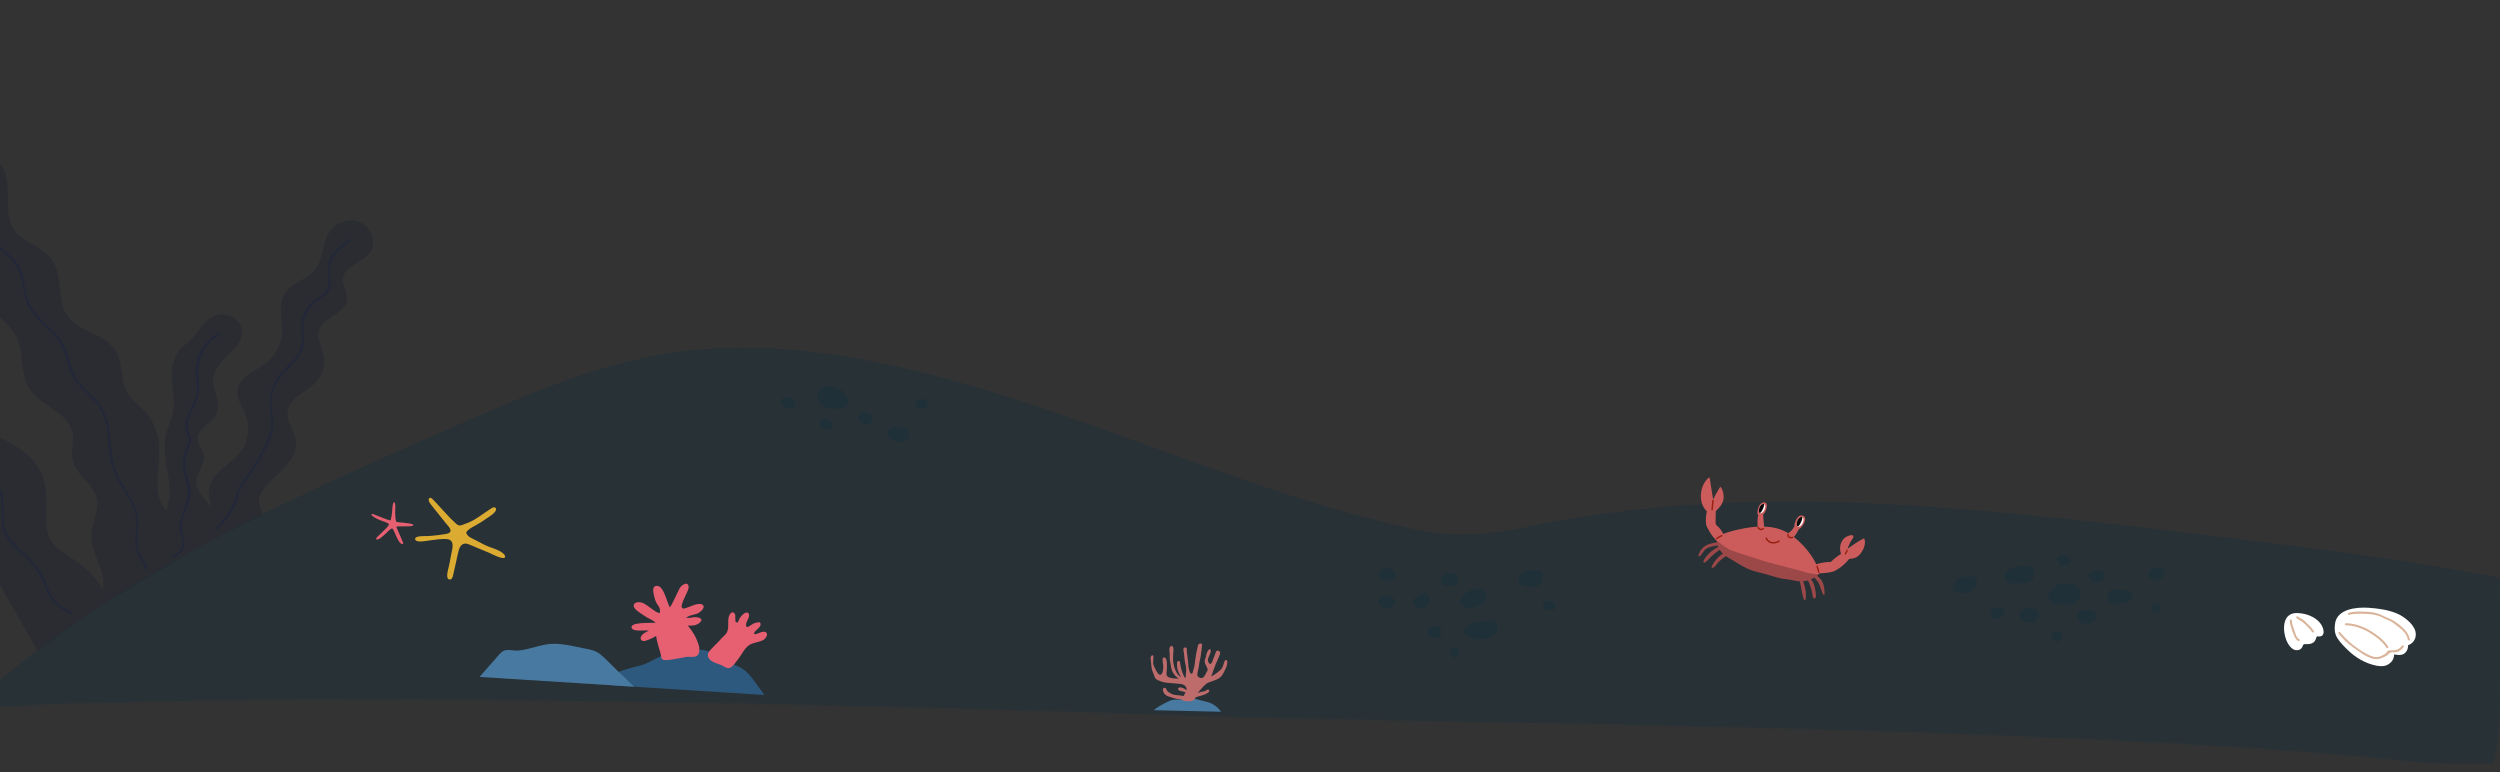<svg width="1366" height="422" viewBox="0 0 1366 422" fill="none" xmlns="http://www.w3.org/2000/svg">
<rect x="0" y="0" width="1366" height="422" fill="#333333" stroke="none"/>
<mask id="mask0_3039_401" style="mask-type:alpha" maskUnits="userSpaceOnUse" x="-7" y="144" width="1374" height="278">
<path d="M650.5 391C564 388 180.5 375.82 -7 386.5V144H1359C1359 144 1376.5 423.444 1359 421C1180 396 792 395.908 650.5 391Z" fill="#D9D9D9"/>
</mask>
<g mask="url(#mask0_3039_401)">
<path opacity="0.42" d="M1637.56 417.128H-34.6C-34.72 416.528 -34.82 415.928 -34.89 415.308C-36.06 404.508 -27.69 396.588 -20.53 389.838C-10.21 380.118 0.57 370.898 11.69 362.098C54.83 327.968 102.9 300.708 152.23 276.628C177.5 264.298 203.15 252.768 228.91 241.498C255.75 229.738 282.53 217.488 310.11 207.548C314.37 206.008 318.65 204.558 322.95 203.208C347.07 195.588 371.8 190.848 397.26 190.118C427.07 189.268 456.88 193.098 485.99 199.358C545.8 212.208 602.85 234.898 660.31 255.378C689.04 265.618 717.99 275.368 747.5 283.128C763.55 287.348 779.97 291.588 796.65 292.058C812.39 292.498 827.81 289.148 843.18 286.158C904.85 274.168 967.85 272.318 1030.46 275.478C1092.5 278.608 1154.25 286.228 1215.89 293.648C1241.71 296.768 1267.52 300.028 1293.27 303.738C1320.39 307.638 1347.43 312.048 1374.32 317.288C1438.18 329.748 1501.68 347.348 1560.72 374.378C1587.36 386.578 1613.1 400.698 1637.56 417.128Z" fill="#022C43" fill-opacity="0.55"/>
<path opacity="0.42" d="M461.44 215.427C461.35 214.797 461.02 214.177 460.38 213.717C458.07 212.057 453.95 211.217 451.13 211.327C447.6 211.457 446.08 214.437 446.73 217.707C447.36 220.897 450.49 222.427 453.43 222.927C455.87 223.337 460.18 223.867 462.23 222.077C464.25 220.307 463.34 216.947 461.44 215.427Z" fill="#022C43" fill-opacity="0.53"/>
<path opacity="0.42" d="M474.12 225.717C473.09 225.477 471.76 225.427 470.75 225.757C469.95 226.017 469.18 226.637 469 227.507C468.99 227.577 468.97 227.647 468.96 227.717C468.7 228.997 469.33 230.477 470.71 230.797C471.36 231.337 472.22 231.637 473.12 231.687C474.57 231.767 476.11 230.997 476.53 229.527C477.03 227.797 475.79 226.127 474.12 225.727V225.717Z" fill="#022C43" fill-opacity="0.53"/>
<path opacity="0.42" d="M496.52 236.878C496.59 235.588 495.79 234.198 494.12 234.128C493.74 234.108 493.07 233.798 492.66 233.698C491.9 233.498 491.19 233.257 490.41 233.167C489.21 233.037 487.85 232.858 486.75 233.478C483.92 235.068 484.95 238.968 487.35 240.398C489.51 241.698 494.06 242.118 495.94 240.158C496.85 239.208 496.97 237.958 496.52 236.878Z" fill="#022C43" fill-opacity="0.53"/>
<path opacity="0.42" d="M504.97 218.227C504.22 217.977 503.41 217.867 502.62 217.877C501.31 217.877 500.06 219.017 500.12 220.377C500.15 221.127 500.49 221.807 501.02 222.267C501.47 222.787 502.11 223.127 502.87 223.127C503.35 223.127 503.83 223.117 504.31 223.137C505.55 223.197 506.61 222.137 506.77 220.967C506.94 219.707 506.18 218.617 504.98 218.227H504.97Z" fill="#022C43" fill-opacity="0.53"/>
<path opacity="0.42" d="M454.05 229.987C452.95 228.887 451.2 228.487 449.71 228.717C449.13 228.807 448.5 229.387 448.22 229.867C447.91 230.407 447.77 231.197 447.97 231.797C448.03 231.977 448.11 232.157 448.2 232.327C448.3 233.047 448.67 233.727 449.37 234.037C450.55 234.567 451.74 234.877 453.03 234.497C455.01 233.907 455.46 231.377 454.06 229.987H454.05Z" fill="#022C43" fill-opacity="0.53"/>
<path opacity="0.42" d="M431.9 217.397C431.3 217.277 430.67 217.207 430.05 217.167C429.91 217.147 429.77 217.127 429.62 217.127H429.2C427.89 217.127 426.64 218.277 426.7 219.627C426.73 220.327 427.02 220.957 427.49 221.417C428.16 222.617 429.49 223.177 430.89 223.207C432.39 223.237 434.1 222.587 434.52 220.997C435 219.187 433.57 217.747 431.91 217.397H431.9Z" fill="#022C43" fill-opacity="0.53"/>
<path opacity="0.42" d="M808.82 322.148C807.26 321.458 805.49 321.578 803.79 322.358C801.98 323.178 799.8 324.708 798.83 326.488C798.83 326.498 798.83 326.508 798.82 326.528C798.37 327.218 798.05 327.968 797.96 328.808C797.81 330.198 798.68 330.978 799.73 331.158C800.12 331.448 800.56 331.688 801.09 331.828C803.61 332.508 806.1 331.807 808.35 330.757C810.24 329.867 812.18 328.908 812.34 326.528C812.48 324.308 810.86 322.688 808.84 322.158L808.82 322.148Z" fill="#022C43" fill-opacity="0.53"/>
<path opacity="0.42" d="M795.92 314.417C795.08 313.617 793.98 313.317 792.84 313.257C791.16 313.157 789.64 313.777 788.38 314.837C787.69 315.417 787.19 316.267 787.19 317.187C787.19 318.477 788.18 319.627 789.45 319.867C789.68 319.907 789.92 319.917 790.16 319.907C790.53 320.137 790.97 320.287 791.45 320.287C793.38 320.327 795.44 320.157 796.43 318.177C797.04 316.947 796.96 315.407 795.92 314.417Z" fill="#022C43" fill-opacity="0.53"/>
<path opacity="0.42" d="M780.86 325.487C779.99 324.107 778.27 323.547 776.8 324.327C776.16 324.667 775.51 325.077 774.97 325.567C774.74 325.777 774.54 326.017 774.33 326.247C774.24 326.347 774.14 326.437 774.04 326.537C773.28 326.807 772.65 327.357 772.44 328.197C772.42 328.287 772.4 328.377 772.38 328.467C772.08 329.737 772.78 331.237 774.13 331.547C774.33 331.587 774.53 331.607 774.73 331.607C775.55 332.187 776.63 332.417 777.75 332.217C779.56 331.887 780.69 330.307 781.17 328.627C781.46 327.607 781.46 326.417 780.87 325.497L780.86 325.487Z" fill="#022C43" fill-opacity="0.53"/>
<path opacity="0.42" d="M759.14 310.767C758.2 310.577 757.2 310.507 756.25 310.737C755.16 311.007 754.6 311.657 753.96 312.527C753.18 313.577 753.75 315.367 754.86 315.947C754.92 315.977 754.99 315.997 755.05 316.027C755.82 316.927 757.03 317.387 758.26 317.387C759.86 317.387 761.76 316.627 762.22 314.927C762.8 312.787 761.11 311.167 759.14 310.767Z" fill="#022C43" fill-opacity="0.53"/>
<path opacity="0.42" d="M818.09 341.467C816.61 338.157 812.39 338.817 808.69 339.907C807.98 339.857 807.25 339.907 806.52 340.037C804.75 340.377 802.05 341.187 800.83 342.617C799.26 344.447 800.37 346.867 802.23 347.967C804.54 349.337 807.61 349.467 810.2 349.177C812.34 348.937 814.73 348.597 816.35 347.037C817.69 345.747 818.91 343.317 818.08 341.467H818.09Z" fill="#022C43" fill-opacity="0.53"/>
<path opacity="0.42" d="M786.17 342.627C785.15 342.077 783.98 342.197 782.88 342.347C782.1 342.447 781.39 342.707 780.82 343.287C780.2 343.917 779.84 344.907 779.96 345.787C780.05 346.477 780.18 347.037 780.69 347.557C781.12 347.987 781.84 348.317 782.46 348.287C782.67 348.287 782.88 348.237 783.08 348.187C784.05 348.447 785.12 348.367 786.01 347.917C786.96 347.437 787.7 346.387 787.7 345.307C787.7 344.237 787.15 343.137 786.18 342.617L786.17 342.627Z" fill="#022C43" fill-opacity="0.53"/>
<path opacity="0.42" d="M794.79 354.287C791.57 354.287 791.57 359.287 794.79 359.287C798.01 359.287 798.01 354.287 794.79 354.287Z" fill="#022C43" fill-opacity="0.53"/>
<path opacity="0.42" d="M758.48 325.857C757.47 325.767 756.47 325.937 755.46 325.957C754.15 325.977 752.9 327.087 752.96 328.457C753 329.387 753.53 330.237 754.31 330.667C754.73 331.427 755.51 331.947 756.46 331.957C758.62 331.987 762.31 332.097 762.21 328.947C762.14 326.887 760.27 326.017 758.49 325.857H758.48Z" fill="#022C43" fill-opacity="0.53"/>
<path opacity="0.42" d="M843.2 313.797C843.18 313.707 843.16 313.617 843.14 313.517C842.98 312.717 842.19 311.937 841.39 311.767C839.94 311.467 838.58 311.617 837.12 311.617C835.71 311.617 834.62 311.587 833.35 312.287C831.55 313.287 829.18 315.297 829.72 317.627C830.31 320.157 833.49 320.677 835.64 320.677C838.1 320.677 840.66 320.647 842.17 318.397C842.6 317.757 842.58 316.957 842.33 316.257C842.99 315.707 843.41 314.857 843.19 313.797H843.2Z" fill="#022C43" fill-opacity="0.53"/>
<path opacity="0.42" d="M849.86 330.457C849.84 330.367 849.82 330.277 849.8 330.177C849.63 329.357 848.85 328.617 848.05 328.427C847.2 328.227 846.4 328.267 845.54 328.277C844.23 328.297 842.98 329.417 843.04 330.777C843.1 332.127 844.14 333.277 845.54 333.277H846.2C846.78 333.607 847.49 333.717 848.1 333.517C849.46 333.077 850.13 331.817 849.85 330.437L849.86 330.457Z" fill="#022C43" fill-opacity="0.53"/>
<path opacity="0.42" d="M1136.61 323.237C1136.52 319.347 1132.1 319.037 1129.11 318.957C1126.88 318.897 1124.16 319.317 1122.69 320.917C1121.95 321.267 1121.23 321.597 1120.64 322.307C1119.69 323.467 1119.13 325.147 1119.39 326.627C1119.95 329.767 1123.33 330.087 1125.91 330.297C1128.9 330.537 1133.45 330.597 1135.46 327.907C1136.12 327.017 1136.34 326.087 1136.24 325.207C1136.49 324.617 1136.63 323.967 1136.61 323.237Z" fill="#022C43" fill-opacity="0.53"/>
<path opacity="0.42" d="M1103.29 336.127C1103.16 337.097 1103.89 337.967 1104.76 338.377C1105.5 339.577 1106.81 340.267 1108.21 340.307C1110.74 340.387 1113.79 339.227 1113.99 336.327C1114.41 330.107 1103.98 330.867 1103.29 336.137V336.127Z" fill="#022C43" fill-opacity="0.53"/>
<path opacity="0.42" d="M1149.48 313.487C1149.23 312.687 1148.6 311.927 1147.73 311.737C1146.79 311.537 1145.88 311.547 1144.94 311.677C1144.42 311.747 1143.94 311.937 1143.48 312.197C1143.39 312.247 1143.3 312.307 1143.21 312.367C1143.19 312.367 1143.17 312.367 1143.12 312.367C1141.82 312.547 1141 314.277 1141.37 315.447C1141.5 315.837 1141.68 316.157 1141.91 316.407C1142.66 317.987 1144.71 318.527 1146.45 318.227C1148.67 317.847 1150.17 315.697 1149.47 313.477L1149.48 313.487Z" fill="#022C43" fill-opacity="0.53"/>
<path opacity="0.42" d="M1142.82 333.487C1141.6 333.137 1140.37 333.277 1139.12 333.297C1138.99 333.297 1138.86 333.317 1138.74 333.337C1138.54 333.337 1138.34 333.337 1138.13 333.377C1136.78 333.607 1135.4 334.707 1135.08 336.077C1134.81 337.237 1135.29 338.247 1136.16 338.797C1136.36 339.567 1136.88 340.227 1137.83 340.467C1140.26 341.087 1144.64 340.857 1145.45 337.917C1146 335.927 1144.74 334.037 1142.82 333.477V333.487Z" fill="#022C43" fill-opacity="0.53"/>
<path opacity="0.42" d="M1109.76 309.927C1107.84 308.767 1104.53 309.107 1102.44 309.457C1100.87 309.717 1099.31 309.977 1098.51 311.047C1096.82 311.747 1095.56 312.887 1095.56 315.007C1095.56 317.237 1097.19 318.657 1099.33 318.767C1100.43 318.817 1101.55 318.627 1102.65 318.627C1103.92 318.627 1105.18 318.707 1106.44 318.477C1108.29 318.147 1110.2 317.247 1111.14 315.537C1112.16 313.677 1111.63 311.047 1109.77 309.927H1109.76Z" fill="#022C43" fill-opacity="0.53"/>
<path opacity="0.42" d="M1092.7 331.967C1091.75 331.707 1090.67 331.787 1089.8 332.287C1089.72 332.327 1089.66 332.387 1089.59 332.437C1088.68 332.737 1087.93 333.367 1087.67 334.387C1087.27 335.937 1088.29 337.517 1089.82 337.887C1090.59 338.077 1091.5 338.077 1092.27 337.887C1093.41 337.597 1094.49 336.767 1094.83 335.607C1095.3 334.027 1094.26 332.397 1092.7 331.967Z" fill="#022C43" fill-opacity="0.53"/>
<path opacity="0.42" d="M1124.78 345.377C1123.15 345.057 1121.41 345.637 1121.04 347.457C1120.78 348.737 1121.41 350.217 1122.79 350.537C1123.52 350.707 1124.35 350.537 1124.98 350.097C1125.72 349.847 1126.35 349.297 1126.54 348.457C1126.82 347.217 1126.17 345.647 1124.79 345.377H1124.78Z" fill="#022C43" fill-opacity="0.53"/>
<path opacity="0.42" d="M1160.52 322.227C1159.74 322.187 1158.97 322.277 1158.19 322.287C1157.46 322.287 1156.73 322.177 1156.01 322.217C1155.3 322.247 1154.58 322.617 1153.91 322.627C1151.8 322.627 1151.08 324.767 1151.74 326.247C1151.7 326.557 1151.71 326.877 1151.75 327.187C1152.16 329.847 1155.43 329.747 1157.42 329.657C1159.98 329.537 1163.42 329.687 1164.59 326.757C1165.74 323.877 1162.94 322.357 1160.52 322.237V322.227Z" fill="#022C43" fill-opacity="0.53"/>
<path opacity="0.42" d="M1129.93 303.967C1128.94 303.407 1127.91 303.267 1126.79 303.297C1125.48 303.327 1124.23 304.427 1124.29 305.797C1124.31 306.317 1124.49 306.817 1124.78 307.237C1125.12 308.227 1126 308.957 1127.12 308.967C1128.36 308.977 1129.53 308.897 1130.44 307.897C1131.5 306.727 1131.39 304.797 1129.93 303.967Z" fill="#022C43" fill-opacity="0.53"/>
<path opacity="0.42" d="M1179.17 310.287C1178.51 310.317 1177.85 310.437 1177.2 310.557C1177.07 310.577 1176.94 310.607 1176.82 310.627C1176.81 310.627 1176.81 310.627 1176.79 310.627C1175.66 310.487 1174.57 311.537 1174.34 312.627C1174 313.197 1173.87 313.887 1174.08 314.537C1174.68 316.397 1176.6 316.837 1178.34 316.697C1180.12 316.547 1181.99 315.947 1182.5 313.997C1183.07 311.827 1181.24 310.197 1179.18 310.277L1179.17 310.287Z" fill="#022C43" fill-opacity="0.53"/>
<path opacity="0.42" d="M1178.12 329.627C1174.9 329.627 1174.9 334.627 1178.12 334.627C1181.34 334.627 1181.34 329.627 1178.12 329.627Z" fill="#022C43" fill-opacity="0.53"/>
<path opacity="0.42" d="M1080.22 317.517C1079.81 315.407 1078.2 314.997 1076.31 314.927C1075.28 314.887 1074.2 314.817 1073.2 315.107C1072.83 315.217 1072.47 315.397 1072.13 315.567C1071.95 315.657 1071.77 315.757 1071.59 315.867C1071.52 315.907 1071.47 315.927 1071.42 315.957C1070.35 315.907 1069.65 316.437 1069.3 317.177C1068.71 317.527 1068.18 317.937 1067.78 318.417C1066.42 320.057 1066.86 322.307 1068.76 323.287C1070.02 323.937 1071.7 324.057 1073.1 323.997C1076.49 323.837 1081 321.557 1080.22 317.527V317.517Z" fill="#022C43" fill-opacity="0.53"/>
</g>
<g clip-path="url(#clip0_3039_401)">
<path d="M995.96 318.358C995.331 316.775 994.089 315.656 992.855 314.549C993.24 314.227 993.612 313.889 993.969 313.515C994.165 313.307 993.3 312.595 992.995 312.534C990.651 312.05 989.113 309.534 986.937 308.517C984.701 307.471 982.213 306.991 979.861 306.295C974.428 304.691 969.163 302.672 963.857 300.703C958.917 298.867 953.748 297.207 948.423 297.361C947.021 297.402 943.947 298.232 941.888 297.943C941.868 297.886 941.84 297.833 941.788 297.78C941.126 297.109 940.477 296.421 939.832 295.733C939.788 295.2 939.66 294.695 938.911 294.96C938.907 294.83 938.899 294.703 938.899 294.573C938.891 294.048 937.981 294.622 937.989 295.147C937.993 295.583 938.033 295.986 938.089 296.38C933.469 296.865 929.362 298.497 928.012 303.531C927.924 303.853 928.304 304.203 928.601 303.991C930.003 302.994 930.544 301.366 931.786 300.231C933.413 298.741 936.27 298.456 938.486 298.049C938.59 298.346 938.714 298.635 938.851 298.92C937.232 299.673 935.729 300.633 934.403 301.858C932.952 303.198 931.157 304.98 930.709 306.979C930.648 307.255 930.897 307.597 931.201 307.479C932.692 306.905 933.67 305.379 934.804 304.3C936.318 302.86 937.953 301.574 939.672 300.393C939.804 300.601 939.94 300.808 940.089 301.02C940.469 301.57 940.902 302.058 941.367 302.502C938.682 304.264 936.575 306.718 935.232 309.701C935.12 309.954 935.244 310.344 935.577 310.312C936.983 310.182 937.857 308.309 938.77 307.365C940.073 306.022 941.531 304.874 943.106 303.893C944.088 304.577 945.137 305.176 946.171 305.794C948.872 307.406 951.54 309.14 954.373 310.499C956.974 311.749 959.718 312.461 962.511 313.116C965.472 313.812 968.345 314.821 971.278 315.619C974.191 316.409 977.168 316.502 980.085 317.178C981.183 317.43 982.273 317.577 983.351 317.617C984.397 320.947 984.405 324.545 985.779 327.796C985.911 328.114 986.452 328.028 986.512 327.699C987.145 324.186 986.416 320.841 985.242 317.581C986.1 317.512 986.941 317.377 987.758 317.162C988.452 318.045 988.876 319.433 989.201 320.324C989.654 321.573 989.962 322.856 990.195 324.166C990.371 325.155 990.335 326.93 991.569 327.076C991.753 327.096 991.897 326.93 991.954 326.779C992.651 324.988 991.837 322.188 991.433 320.393C991.048 318.688 990.423 317.691 989.569 316.551C990.183 316.291 990.78 315.985 991.357 315.631C992.607 316.812 993.58 318.11 994.262 319.86C994.915 321.545 995.403 323.271 996.221 324.882C996.409 325.253 996.962 325.066 996.966 324.679C996.986 322.554 996.75 320.344 995.964 318.358H995.96Z" fill="#9C4848"/>
<path d="M994.053 312.876C992.791 307.329 988.58 301.476 984.741 297.544C983.259 296.026 981.736 294.626 980.129 293.381C980.682 292.799 981.179 292.16 981.624 291.468C981.989 290.906 982.99 289.022 982.99 289.022C982.99 289.022 984.092 288.92 985.595 286.124C986.244 284.919 986.965 282.689 985.463 281.952C983.872 281.171 982.754 281.855 981.956 283.071C981.187 284.248 981.103 284.484 980.678 285.794C980.574 286.116 980.49 286.45 980.454 286.787C980.438 286.926 980.462 287.63 980.462 287.63C980.462 287.63 979.592 289.103 979.052 289.685C978.463 290.316 977.805 290.849 977.096 291.313C975.081 290.121 972.905 289.185 970.493 288.594C968.329 288.065 966.133 287.801 963.93 287.723C963.697 285.607 963.509 283.487 963.381 281.358C963.381 281.305 963.365 281.256 963.349 281.211C963.785 280.792 964.158 280.267 964.418 279.852C964.943 279.022 965.2 278.049 965.34 277.084C965.456 276.279 965.548 275.314 964.827 274.761C964.034 274.146 962.996 274.541 962.207 275.082C960.7 276.12 959.55 280.764 960.696 281.346C960.267 283.478 960.183 285.607 960.428 287.748C957.963 287.874 955.503 288.204 953.079 288.66C949.982 289.242 946.84 289.929 943.843 290.918C941.567 291.667 939.223 292.599 938.037 294.842C937.957 294.992 937.961 295.216 938.101 295.334C940.566 297.467 943.214 299.608 946.255 300.796C949.709 302.151 953.319 303.059 956.817 304.288C965.196 307.235 973.887 309.229 982.461 311.5C985.118 312.204 987.754 313.267 990.511 313.495C991.565 313.584 994.43 314.479 994.061 312.864L994.053 312.876Z" fill="#CC5C5C"/>
<path d="M963.2 279.844C962.651 280.345 961.874 280.634 961.413 280.292C961.209 280.141 961.069 279.869 961.033 279.437C960.924 277.968 961.59 276.067 963.016 275.469C963.204 275.392 963.405 275.339 963.605 275.367C963.697 275.379 963.781 275.4 963.857 275.428C964.258 275.567 964.458 275.88 964.527 276.275C964.723 277.447 964.05 279.067 963.2 279.844Z" fill="white"/>
<path d="M963.521 277.479C963.128 278.432 962.695 279.425 961.934 280.109C961.87 280.166 961.798 280.206 961.722 280.247C961.646 280.292 961.529 280.304 961.413 280.288C961.209 280.137 961.069 279.864 961.033 279.433C960.924 277.964 961.59 276.063 963.016 275.465C963.204 275.387 963.405 275.335 963.605 275.363C963.697 275.375 963.781 275.396 963.857 275.424C963.873 275.449 963.885 275.473 963.898 275.501C964.038 275.827 963.649 277.162 963.521 277.475V277.479Z" fill="#0A0808"/>
<path d="M984.028 287.17C983.451 287.695 982.634 288 982.153 287.642C981.937 287.487 981.788 287.199 981.756 286.743C981.644 285.2 982.341 283.198 983.84 282.571C984.036 282.49 984.249 282.433 984.457 282.465C984.553 282.477 984.641 282.502 984.721 282.53C985.142 282.677 985.354 283.002 985.423 283.418C985.631 284.651 984.922 286.352 984.028 287.17Z" fill="white"/>
<path d="M984.365 284.683C983.952 285.684 983.499 286.73 982.698 287.447C982.63 287.508 982.554 287.548 982.473 287.593C982.393 287.642 982.269 287.654 982.149 287.634C981.932 287.479 981.784 287.19 981.752 286.734C981.64 285.192 982.337 283.189 983.836 282.563C984.032 282.481 984.244 282.424 984.453 282.457C984.549 282.469 984.637 282.493 984.717 282.522C984.733 282.546 984.749 282.575 984.761 282.603C984.91 282.945 984.501 284.349 984.365 284.679V284.683Z" fill="#0A0808"/>
<path d="M942.477 294.292C941.98 291.977 940.834 289.942 939.223 288.228C938.835 287.813 938.226 287.402 937.881 286.958C937.228 286.1 937.396 285.249 937.412 284.276C937.44 282.608 937.468 280.939 937.496 279.27C939.416 277.512 941.159 275.636 941.655 272.962C942.088 270.638 941.607 268.334 940.393 266.332C940.233 266.067 939.86 266.067 939.7 266.332C938.394 268.477 937.176 270.67 936.034 272.909C935.425 269.034 934.816 265.16 934.203 261.285C934.151 260.955 933.738 260.931 933.533 261.106C928.633 265.355 927.703 274.781 932.612 279.38C932.179 281.443 931.975 283.544 932.111 285.66C932.187 286.848 932.488 287.687 933.005 288.468C934.147 290.784 935.573 293.063 937.372 294.879C938.851 296.372 940.297 295.786 941.703 294.5C941.703 294.5 941.703 294.5 941.703 294.504C941.812 295.017 942.585 294.801 942.477 294.288V294.292Z" fill="#CC5C5C"/>
<path d="M1018.77 294.541C1018.7 294.272 1018.41 294.183 1018.18 294.297C1015.14 295.794 1012.32 297.919 1009.5 299.824C1010.01 298.346 1010.63 296.918 1011.42 295.558C1011.78 294.911 1012.74 293.93 1012.7 293.149C1012.65 291.989 1011.09 292.457 1010.34 292.664C1006.04 293.849 1004.51 298.668 1005.91 302.62C1005.87 302.66 1005.83 302.701 1005.79 302.742C1003.87 303.93 1002.09 305.334 1000.46 306.938C1000.39 306.975 1000.32 307.019 1000.24 307.052C997.419 307.019 994.666 307.601 991.962 308.432C991.725 308.444 991.489 308.456 991.252 308.468C991.248 308.448 991.244 308.432 991.236 308.411C991.104 307.907 990.331 308.118 990.463 308.627C990.732 309.661 991.277 311.785 992.218 312.774C992.238 312.961 992.358 313.149 992.591 313.177C992.651 313.185 992.711 313.185 992.775 313.193C992.787 313.198 992.799 313.206 992.807 313.214C993.132 313.352 993.468 313.328 993.805 313.259C995.6 313.303 997.451 313.051 999.206 312.823C1000.59 312.644 1001.87 312.331 1003.07 311.643C1003.08 311.639 1003.1 311.639 1003.11 311.631C1005.96 310.047 1008.4 307.935 1010.39 305.371C1012.74 305.347 1014.94 304.622 1016.5 302.611C1018.25 300.365 1019.54 297.402 1018.76 294.541H1018.77Z" fill="#CC5C5C"/>
<path d="M971.923 295.302C969.599 296.722 966.626 296.588 965.396 293.845C965.184 293.369 964.491 293.784 964.703 294.256C966.109 297.398 969.656 297.642 972.324 296.006C972.765 295.737 972.364 295.033 971.919 295.302H971.923Z" fill="#99200E"/>
<path d="M940.561 292.331C939.58 292.774 938.654 293.308 937.773 293.934C937.352 294.231 937.753 294.94 938.177 294.638C939.055 294.012 939.984 293.478 940.966 293.035C941.435 292.823 941.03 292.119 940.561 292.331Z" fill="#99200E"/>
<path d="M935.553 273.446C935.397 275.135 935.244 276.824 935.096 278.513C935.048 279.034 935.849 279.03 935.897 278.513C936.05 276.824 936.202 275.135 936.354 273.446C936.402 272.925 935.601 272.929 935.553 273.446Z" fill="#99200E"/>
<path d="M1008.93 300.519C1008.63 301.146 1008.32 301.773 1008.02 302.4C1007.8 302.868 1008.49 303.283 1008.71 302.811C1009.01 302.184 1009.32 301.557 1009.62 300.93C1009.84 300.462 1009.16 300.047 1008.93 300.519Z" fill="#99200E"/>
<path d="M994.157 312.469C993.861 311.415 993.568 310.365 993.272 309.311C993.132 308.806 992.358 309.022 992.499 309.526L993.384 312.685C993.524 313.189 994.298 312.974 994.157 312.469Z" fill="#99200E"/>
<path d="M963.204 288.444C962.495 289.339 961.401 288.892 960.953 288C960.72 287.532 960.027 287.943 960.259 288.411C960.925 289.742 962.748 290.308 963.769 289.022C964.09 288.619 963.525 288.037 963.204 288.448V288.444Z" fill="#99200E"/>
<path d="M979.28 293.259C978.911 293.446 978.194 293.397 977.825 293.226C977.352 293.002 977.373 292.436 977.401 291.981C977.433 291.456 976.631 291.46 976.599 291.981C976.555 292.725 976.679 293.548 977.397 293.922C978.038 294.26 979.039 294.284 979.684 293.959C980.145 293.727 979.741 293.023 979.28 293.255V293.259Z" fill="#99200E"/>
</g>
<g clip-path="url(#clip1_3039_401)">
<path d="M667.189 388.906C665.625 386.577 663.354 384.784 660.669 383.862C658.597 383.149 656.408 382.852 654.324 382.177C652.5 381.587 650.744 381.049 648.807 381.339C647.778 381.494 646.786 381.818 645.775 382.049C644.616 382.315 643.541 382.332 642.363 382.269C640.482 382.167 638.871 382.997 637.218 383.806C634.784 384.997 632.48 386.424 630.316 388.044L667.189 388.906Z" fill="#4879A0"/>
<path d="M670.215 360.706C669.423 360.283 669.054 361.415 668.881 361.936C668.394 363.408 668.118 364.871 666.94 365.979C665.759 367.09 664.442 368.07 663.069 368.935C662.667 369.19 662.208 369.369 661.772 369.574C662.323 368.383 662.741 367.082 663.121 365.946C663.872 363.7 664.871 361.498 665.808 359.331C666.21 358.401 667.417 356.385 666.047 355.697C664.39 354.865 664.182 356.774 663.758 357.959C663.461 358.788 663.053 359.573 662.747 360.395C662.489 361.094 661.904 363.793 660.602 362.333C658.953 360.483 661.126 358.103 661.515 356.231C661.596 355.839 661.658 355.067 661.261 354.81C660.774 354.494 660.371 355.064 660.115 355.411C659.698 355.972 659.415 356.802 659.183 357.449C658.998 357.959 658.986 358.491 658.862 359.014C658.732 359.563 658.437 360.062 658.31 360.605C658.111 361.45 658.402 362.481 658.77 363.23C659.183 364.065 659.755 365.044 659.901 365.969C659.891 366.012 659.884 366.049 659.874 366.094C659.787 366.463 659.58 366.686 659.398 366.991C658.79 368.01 658.406 369.405 657.422 370.15C656.503 370.844 655.257 370.421 654.557 369.651C654.465 369.55 654.385 369.446 654.313 369.337C654 368.39 654.487 366.791 654.655 366.129C654.953 364.959 655.147 363.841 655.253 362.64C655.372 361.288 655.884 359.987 656.052 358.637C656.209 357.378 656.371 356.113 656.543 354.856C656.605 354.401 656.674 353.942 656.703 353.486C656.725 353.1 656.911 352.453 656.798 352.097C656.617 351.521 655.649 351.547 655.189 351.78C654.525 352.116 654.534 352.986 654.36 353.649C653.991 355.058 653.682 356.478 653.474 357.922C653.338 358.856 653.209 359.774 653.058 360.703C652.851 361.973 652.808 363.339 652.474 364.588C652.337 365.106 652.142 365.605 652.013 366.127C651.887 366.641 651.776 367.761 651.296 368.061C650.051 368.837 649.346 364.446 649.317 363.667C649.219 361.045 648.687 358.51 648.473 355.9C648.415 355.207 648.77 354.124 647.935 353.818C647.174 353.539 646.644 354.074 646.603 354.789C646.565 355.468 646.825 356.199 646.89 356.887C646.945 357.485 646.99 358.066 647.072 358.667C647.265 360.065 647.353 361.471 647.716 362.829C648.142 364.422 648.225 366.016 648.035 367.653C647.946 368.41 647.926 369.176 647.816 369.927C647.782 370.155 647.741 370.375 647.7 370.591C647.671 370.564 647.643 370.536 647.621 370.513C647.155 370.064 646.923 369.45 646.661 368.874C646.105 367.649 645.638 366.361 645.32 365.061C645.056 363.988 644.952 362.896 644.753 361.811C644.66 361.299 644.381 360.979 643.758 361.2C643.155 361.411 643.131 362.158 643.114 362.694C643.078 363.762 643.121 364.877 643.453 365.903C643.831 367.07 644.321 368.242 644.945 369.301C645.072 369.517 645.194 369.781 645.324 370.055C645.02 369.837 644.744 369.578 644.449 369.35C643.029 368.237 642.287 366.452 641.729 364.773C641.131 362.972 640.914 361.109 640.961 359.213C640.982 358.326 641.027 357.457 641.092 356.575C641.153 355.773 641.252 354.783 641.063 353.993C640.843 353.064 640.171 352.474 639.465 353.289C638.602 354.282 638.992 355.629 639.116 356.822C639.204 357.667 639.097 358.521 639.124 359.369C639.152 360.278 639.293 361.144 639.473 362.037C639.812 363.729 639.923 365.867 640.842 367.36C641.651 368.676 642.363 369.731 643.716 370.541C643.893 370.648 644.083 370.733 644.279 370.809C644.019 370.807 643.757 370.801 643.489 370.79C642.125 370.727 640.734 370.657 639.414 370.313C638.602 370.101 637.716 369.808 637.491 368.901C637.319 368.215 637.416 367.479 637.477 366.787C637.608 365.31 637.637 363.769 637.571 362.285C637.528 361.345 637.443 359.831 636.478 359.334C635.799 358.985 635.333 359.388 635.27 360.078C635.141 361.486 635.591 362.925 635.637 364.315C635.668 365.262 635.303 369.49 633.409 368.544C632.243 367.962 630.833 364.597 630.554 364.054C629.698 362.385 630.265 360.609 630.256 358.824C630.253 358.167 629.803 357.698 629.211 358.227C628.253 359.086 628.842 360.701 628.9 361.758C628.996 363.505 629.188 365.232 629.749 366.913C630.004 367.679 630.446 368.405 630.674 369.169C630.845 369.739 630.932 370.231 631.353 370.695C632.134 371.558 633.154 371.866 634.197 372.268C635.502 372.771 636.815 373.018 638.207 373.12C640.395 373.279 642.569 373.477 644.751 373.665C645.976 373.769 647.244 374.193 647.956 375.267C648.315 375.808 648.28 376.312 648.387 376.843C648.356 376.918 648.323 376.995 648.29 377.071C648.019 376.865 647.779 376.703 647.673 376.629C646.884 376.092 645.189 375.267 644.205 375.687C643.289 376.077 643.728 377.114 644.452 377.388C645.228 377.684 646.014 377.787 646.818 377.956C647.143 378.024 647.45 378.109 647.758 378.188C647.396 378.908 647.019 379.622 646.718 380.34C646.576 380.274 646.434 380.219 646.289 380.191C645.596 380.058 644.808 379.971 644.111 379.914C642.64 379.795 641.331 379.784 639.993 379.078C639.243 378.682 638.386 378.181 637.81 377.559C637.402 377.121 637.382 376.422 636.955 376.037C636.477 375.607 635.69 375.839 635.46 376.389C635.135 377.173 635.906 378.66 636.387 379.248C637.221 380.265 638.556 380.525 639.73 380.937C640.892 381.344 642.082 381.667 643.287 381.906C644.076 382.06 646.013 381.947 646.341 382.684C646.466 382.968 646.845 383.017 647.155 383.005C648.217 382.96 649.283 383.323 650.317 383.222C651.087 383.148 651.828 382.946 652.394 382.389C652.827 381.963 653.112 381.487 653.35 380.978C654.902 380.441 656.564 380.14 658.067 379.529C658.596 379.313 661.756 378.077 660.44 376.921C659.933 376.477 659.26 377.121 658.84 377.362C657.86 377.93 656.744 377.87 655.689 378.196C655.283 378.321 654.847 378.476 654.422 378.672C655.037 377.75 655.881 376.96 656.588 376.131C657.021 375.624 657.445 375.115 657.921 374.65C658.427 374.154 659.082 373.823 659.529 373.281C659.536 373.272 659.543 373.263 659.548 373.252C659.992 373.034 660.478 372.894 660.939 372.717C661.929 372.333 662.952 372.059 663.944 371.644C665.013 371.197 666.104 370.715 666.953 369.909C667.935 368.975 668.464 367.813 669.078 366.636C669.676 365.489 670.307 364.054 670.511 362.773C670.595 362.247 670.821 361.027 670.213 360.702L670.215 360.706Z" fill="#BD6B6B"/>
</g>
<g clip-path="url(#clip2_3039_401)">
<path d="M334.559 374.475L417.695 379.735C416.297 377.819 414.893 375.909 413.502 373.987C411.591 371.361 409.716 368.638 407.226 366.525C404.978 364.617 402.375 363.602 399.607 362.712C398.119 362.233 396.603 361.807 395.167 361.172C393.145 360.287 391.786 358.917 390.093 357.551C385.331 353.705 377.556 355.047 371.902 355.801C368.446 356.267 364.891 356.873 361.657 358.252C357.63 359.971 354.401 362.437 350.071 363.569C346.551 364.483 343.053 365.331 339.616 366.55C337.311 367.364 334.958 368.272 333.989 370.625C333.515 370.43 332.867 370.89 333.203 371.431C333.809 372.417 334.273 373.43 334.559 374.481L334.559 374.475Z" fill="#2D597E"/>
<path d="M346.472 375.229C346.404 375.163 346.341 375.098 346.272 375.033C343.187 372.045 340.082 369.08 336.984 366.103C333.978 363.211 331.084 359.997 327.842 357.377C325.322 355.342 322.374 354.898 319.289 354.3C312.112 352.911 304.963 350.796 297.643 352.246C294.413 352.885 291.27 353.896 288.058 354.634C286.48 354.999 284.881 355.313 283.268 355.456C281.057 355.652 278.792 354.959 276.645 355.196C273.947 355.496 272.094 358.477 270.41 360.338C267.798 363.217 265.238 366.135 262.73 369.099C262.533 369.331 262.279 369.596 262 369.878L346.473 375.223L346.472 375.229Z" fill="#4879A0"/>
<path d="M418.474 345.436C417.765 344.915 416.412 345.281 415.675 345.498C414.698 345.784 410.988 347.768 412.298 345.4C413.033 344.065 416.58 342.334 415.337 340.281C415.189 340.04 414.954 339.909 414.671 339.958C413.4 340.171 412.372 340.302 411.217 340.98C409.722 341.857 407.236 344.279 407.712 340.691C407.884 339.413 410.418 336.23 408.769 334.928C407.427 333.877 405.277 336.265 404.58 337.205C404.201 337.719 403.935 338.283 403.673 338.859C403.477 339.28 403.298 339.709 403.136 340.151C402.031 340.148 401.606 339.657 401.869 338.677C401.484 337.553 402.22 336.2 401.332 335.154C400.326 333.966 399.205 334.793 398.614 335.966C397.05 339.082 398.883 342.95 396.9 345.972C396.099 347.199 394.653 348.165 393.722 349.346C392.6 350.767 391.186 351.887 389.983 353.235C388.938 354.398 386.736 356.177 386.76 357.902C386.787 360.171 389.003 361.43 390.825 362.205C391.778 362.608 392.768 362.885 393.735 363.251C395.657 363.984 397.548 366.066 399.661 364.451C401.154 363.311 402.112 361.624 403.283 360.195C405.258 357.789 406.662 354.309 409.278 352.531C411.645 350.92 414.948 351.05 417.328 349.52C418.417 348.819 419.97 346.552 418.473 345.442L418.474 345.436Z" fill="#E76072"/>
<path d="M379.662 337.218C378.445 337.251 377.254 337.646 376.041 337.618C375.562 337.594 375.087 337.527 374.626 337.412C374.924 337.413 375.202 337.333 375.462 337.16C377.38 335.845 380.011 336.023 381.994 334.725C383.312 333.861 385.861 331.498 383.577 330.247C382.315 329.556 379.787 330.338 378.618 330.765C377.741 331.088 376.949 331.509 376.045 331.782C375.587 331.918 373.606 332.709 373.162 332.516C370.424 331.334 376.674 322.996 376.279 320.508C375.813 317.594 373.08 319.31 371.836 320.74C370.886 321.835 367.667 329.699 366.005 331.868C363.986 328.152 362.376 318.467 357.933 320.337C356.079 321.119 357.223 324.827 357.528 326.161C357.78 327.265 358.107 328.343 358.62 329.347C359.215 330.503 360.242 331.356 360.504 332.687C360.62 333.263 360.855 334.732 360.167 335.037C356.929 333.897 354.495 330.987 351.405 329.52C349.872 328.793 346.185 328.591 346.264 331.095C346.327 333.073 350.863 335.591 352.182 336.53C353.92 337.771 356.061 338.493 357.71 339.789C357.884 339.928 358.055 340.098 358.226 340.274C353.699 340.397 344.646 340.05 345.076 342.865C345.386 344.864 349.781 344.537 351.022 344.506C352.153 344.48 353.361 344.501 354.566 344.467C354.37 344.589 354.18 344.712 353.983 344.84C353.236 345.312 352.379 345.612 351.676 346.161C350.699 346.924 349.328 348.524 350.453 349.756C351.39 350.781 353.122 349.999 354.186 349.608C355.088 349.274 355.931 348.911 356.774 348.445C357.278 348.165 357.897 347.789 358.524 347.474C358.774 349.672 359.448 351.976 360.031 353.993C360.356 355.101 360.713 356.181 361.013 357.294C361.22 358.059 361.226 359.496 361.693 360.081C362.621 361.252 366.618 360.393 367.628 360.267C370.084 359.952 372.533 359.361 374.983 358.948C376.72 358.655 379.682 359.459 381.073 358.123C382.418 356.833 382.274 354.214 381.816 352.621C380.689 348.736 378.552 344.964 375.834 341.84C378.188 341.891 380.587 341.89 382.404 340.16C384.782 337.896 381.615 337.17 379.643 337.223L379.662 337.218Z" fill="#E76072"/>
</g>
<g clip-path="url(#clip3_3039_401)">
<path d="M1268.56 341.676C1267.08 339.12 1264.53 337.351 1261.81 336.268C1259.46 335.333 1255.82 334.642 1253.29 335.106C1246.23 336.41 1247.41 346.914 1250.1 351.534C1251.41 353.779 1253.53 356.177 1256.52 354.953C1257.49 354.556 1257.54 354.029 1258.16 353.241C1258.18 352.487 1258.59 352.05 1259.4 351.937C1259.98 351.965 1260.58 351.965 1261.16 351.948C1261.93 351.88 1262.54 351.823 1263.25 351.495C1264.7 350.837 1265.13 349.975 1265.55 348.604C1266.04 346.982 1266.47 348.105 1267.99 347.68C1270.62 346.943 1269.53 343.377 1268.55 341.682L1268.56 341.676Z" fill="white"/>
<path d="M1256.35 349.295C1254.78 348.468 1254.31 346.325 1253.78 344.806C1253.11 342.856 1252.32 341.127 1252.26 339.012C1252.24 338.287 1251.1 338.281 1251.12 339.012C1251.19 341.693 1252.27 344.069 1253.2 346.546C1253.72 347.946 1254.36 349.522 1255.77 350.27C1256.42 350.61 1257 349.635 1256.35 349.29V349.295Z" fill="#DAB49A"/>
<path d="M1264.25 344.772C1263.32 343.122 1261.85 341.937 1260.56 340.594C1259.94 339.947 1259.36 339.324 1258.63 338.785C1257.7 338.094 1256.47 337.629 1255.61 336.909C1255.05 336.444 1254.24 337.243 1254.8 337.708C1256.28 338.938 1258.06 339.585 1259.44 341.03C1260.75 342.413 1262.32 343.655 1263.28 345.344C1263.63 345.979 1264.62 345.412 1264.26 344.772H1264.25Z" fill="#DAB49A"/>
<path d="M1319.78 344.964C1318.77 340.894 1313.58 336.915 1309.97 335.339C1305.06 333.196 1299.45 332.448 1294.15 332.085C1287.73 331.643 1276.83 332.652 1275.85 340.889C1275.5 343.757 1275.6 346.229 1277.17 348.711C1278.67 351.081 1280.88 353.292 1282.89 355.236C1287.25 359.448 1292.44 362.515 1298.5 363.722C1300.62 364.147 1303.14 364.21 1305.03 362.957C1307.26 361.477 1308.04 359.902 1308.18 357.583C1308.64 357.668 1309.13 357.719 1309.57 357.781C1311.31 358.031 1313.01 357.906 1314.3 356.597C1315.45 355.418 1315.78 354.114 1315.77 352.566C1318.86 351.461 1320.64 348.434 1319.78 344.964H1319.78Z" fill="white"/>
<path d="M1312.51 352.782C1310.66 355.026 1309.17 355.35 1306.51 355.355C1305.4 355.355 1305.45 355.236 1304.61 355.729C1304.17 356.291 1303.72 356.829 1303.23 357.345C1302.72 357.549 1302.24 357.798 1301.78 358.099C1301.05 358.467 1300.38 358.773 1299.59 358.921C1297.52 359.312 1295.72 358.603 1293.9 357.668C1288.08 354.664 1282.71 350.412 1278.61 345.407C1278.14 344.84 1277.34 345.645 1277.8 346.206C1280.1 349.001 1282.35 351.347 1285.37 353.445C1288.77 355.803 1292.01 358.518 1296.02 359.788C1299.04 360.746 1301.94 359.641 1304.49 357.923C1305.27 357.402 1305.41 356.733 1306.5 356.483C1307.38 356.285 1308.3 356.568 1309.19 356.381C1311.16 355.979 1312.1 355.032 1313.3 353.575C1313.77 353.014 1312.96 352.209 1312.5 352.776L1312.51 352.782Z" fill="#DAB49A"/>
<path d="M1304.94 353.371C1302.7 349.67 1298.5 346.631 1294.83 344.437C1291.16 342.238 1286.12 340.526 1281.82 340.526C1281.09 340.526 1281.09 341.66 1281.82 341.66C1285.84 341.66 1290.81 343.377 1294.25 345.418C1297.72 347.47 1301.83 350.44 1303.96 353.944C1304.33 354.567 1305.32 354 1304.94 353.371Z" fill="#DAB49A"/>
<path d="M1312.72 342.833C1311.31 341.529 1309.64 340.327 1308.06 339.273C1306.43 338.185 1304.79 337.833 1303.1 336.921C1300.26 335.396 1297.23 334.438 1293.95 334.29C1290.48 334.132 1286.66 333.837 1283.3 334.88C1282.59 335.095 1282.9 336.189 1283.6 335.974C1286.49 335.084 1289.59 335.339 1292.56 335.43C1295.68 335.52 1299.02 335.934 1301.79 337.459C1303.12 338.196 1304.43 338.593 1305.81 339.233C1307.25 339.897 1308.48 341.047 1309.78 341.966C1312.09 343.604 1315.25 346.393 1315.58 349.414C1315.65 350.134 1316.8 350.14 1316.72 349.414C1316.45 346.903 1314.52 344.5 1312.72 342.844L1312.72 342.833Z" fill="#DAB49A"/>
</g>
<path d="M233.613 292.918C235.709 292.803 243.469 292.1 245.054 291.363C247.821 290.074 244.714 287.27 243.662 285.951C242.184 284.099 240.706 282.243 239.224 280.391C237.913 278.75 236.517 277.146 235.283 275.446C234.776 274.746 233.768 273.276 234.472 272.368C235.113 271.542 235.954 272.29 236.476 272.816C238.146 274.487 239.698 276.291 241.302 278.021C242.91 279.754 244.521 281.491 246.129 283.225C246.84 283.991 248.644 285.547 249.392 286.277C251.103 287.947 252.463 286.762 254.518 286.092C255.363 285.818 256.185 285.473 256.989 285.092C258.493 284.377 259.926 283.517 261.311 282.595C263.397 281.206 265.434 279.747 267.523 278.369C268.234 277.902 269.864 276.628 270.705 277.454C272.627 279.343 266.579 282.773 265.575 283.488C263.689 284.829 261.741 286.073 259.704 287.17C257.87 288.155 255.715 289.177 254.729 290.977C255.285 293.24 257.73 294.089 259.789 295.107C262.186 296.293 264.675 297.83 267.179 298.759C269.131 299.485 271.194 300.111 273.035 301.104C273.942 301.593 276.12 302.934 275.991 304.23C275.765 306.534 267.912 302.301 267.19 302.001C265.067 301.119 262.941 300.245 260.815 299.374C259.637 298.893 258.485 298.352 257.304 297.882C256.263 297.467 255.026 296.867 253.881 297.033C251.929 297.319 251.022 299.223 250.585 300.949C250.036 303.097 249.607 305.282 249.118 307.442C248.629 309.612 248.147 311.783 247.651 313.953C247.418 314.972 247.169 316.609 245.792 316.631C243.202 316.672 244.806 311.372 245.088 310.175C245.632 307.838 246.099 305.486 246.488 303.119C246.758 301.467 247.332 299.848 247.303 298.156C247.269 296.007 246.429 294.852 244.417 294.611C241.384 294.248 237.75 294.944 234.746 295.293C233.409 295.448 227.438 296.785 226.86 294.733C226.238 292.518 232.576 292.97 233.598 292.915L233.613 292.918Z" fill="#DCAB32"/>
<path d="M203 281.106C203 280.851 203.244 280.695 203.593 280.799C204.485 281.058 212.949 284.651 213.323 284.31C213.697 283.97 214.234 280.517 214.316 278.865C214.39 277.41 214.394 275.939 215.049 274.602C215.197 274.295 215.631 274.413 215.727 274.691C216.242 276.217 215.92 278.18 215.92 279.769C215.92 281.44 216.064 284.603 216.56 285.062C217.057 285.522 224.68 285.696 225.709 286.629C225.898 286.803 225.817 287.081 225.635 287.211C224.68 287.896 216.909 287.463 216.664 287.74C216.416 288.018 218.068 291.344 218.557 292.504C219.142 293.885 219.727 295.271 220.313 296.652C220.398 296.856 220.35 297.145 220.09 297.197C218.661 297.486 217.757 295.423 217.201 294.419C216.175 292.556 215.031 288.929 214.305 288.766C213.579 288.603 212.082 290.333 210.586 291.693C209.867 292.344 208.908 293.278 207.93 293.978C207.456 294.315 205.808 295.319 205.552 294.53C205.304 293.759 207.441 292.219 208.208 291.415C209.741 289.804 212.793 287.214 212.467 286.414C212.141 285.614 209.804 285.088 207.589 284.192C205.648 283.407 203.007 282.062 203.007 281.114L203 281.106Z" fill="#E76072"/>
<path d="M159.677 219.319C155.787 223.926 156.778 228.605 159.178 233.664C160.698 236.862 162.124 240.08 161.737 243.708C161.387 246.996 159.806 250.025 157.866 252.649C152.925 259.327 144.491 263.674 141.678 271.841C140.715 274.645 142.975 278.291 143.5 281.163L111.5 297.5L80.5 315.5L49.5 334.5L20.429 355.5L-97.712 148.433C-96.735 148.776 -95.799 149.195 -94.926 149.688C-86.392 154.514 -81.478 164.613 -71.428 166.885C-67.363 167.802 -64.39 168.52 -62.027 172.24C-59.517 176.198 -58.067 180.834 -55.993 185.025C-53.817 189.42 -51.117 193.864 -46.869 196.54C-42.93 199.024 -38.098 198.953 -34.037 201.146C-26.598 205.168 -23.665 214.014 -19.892 221.015C-17.641 225.197 -14.916 228.909 -11.214 231.913C-7.615 234.838 -3.504 237.061 0.56 239.26C8.006 243.283 15.638 247.404 20.429 254.659C25.89 262.927 25.485 271.713 25.245 281.163C25.124 285.954 25.366 290.938 27.872 295.166C30.554 299.694 35.188 302.497 39.514 305.24C46.465 309.647 52.232 314.953 56.025 322.105C56.708 319.499 56.727 316.803 55.911 313.776C53.62 305.292 48.592 298.288 50.308 289.128C51.174 284.51 53.075 280 53.138 275.255C53.222 269.126 49.133 265.068 45.279 260.837C42.294 257.553 39.74 254.038 39.407 249.47C39.024 244.18 40.984 238.84 38.75 233.74C35.02 225.206 24.61 221.949 18.482 215.496C11.364 208.007 12.956 198.002 10.667 188.713C8.1 178.308 -1.321 172.813 -8.79 166.124C-12.122 163.14 -15.214 159.759 -17.004 155.61C-18.885 151.251 -19.03 146.519 -18.941 141.844C-18.836 136.48 -18.529 131.114 -20.188 125.924C-21.851 120.737 -24.853 116.116 -27 111.137C-30.453 103.152 -30.513 94.074 -23.721 87.781C-17.854 82.349 -8.801 81.99 -2.458 86.859C4.516 92.208 4.261 101.491 4.262 109.413C4.262 114.051 4.301 118.941 6.286 123.228C8.548 128.11 13.124 130.881 17.596 133.489C21.435 135.729 25.439 138.007 28.127 141.655C30.681 145.124 31.653 149.377 32.232 153.57C32.882 158.304 32.997 163.19 34.497 167.765C36.148 172.802 39.657 176.228 44.179 178.821C51.169 182.822 60.191 185.276 63.945 193.123C66.064 197.556 66.221 202.563 67.091 207.317C67.551 209.82 68.197 212.316 69.469 214.543C71.06 217.348 73.517 219.455 75.888 221.57C79.657 224.935 82.695 228.509 84.568 233.258C86.532 238.237 87.182 243.677 87.008 249C86.676 259.43 83.168 270.531 90.978 278.921C92.095 274.874 92.975 270.915 92.682 266.443C92.321 260.925 90.965 255.531 90.298 250.048C89.71 245.227 89.7 240.399 91.149 235.726C91.979 233.056 93.156 230.503 93.937 227.815C94.885 224.556 95.047 221.224 94.853 217.852C94.533 212.186 93.351 206.544 94.084 200.859C94.779 195.463 97.16 191.55 101.363 188.144C104.159 185.878 106.349 183.603 108.459 180.666C110.005 178.513 111.55 176.321 113.677 174.687C117.276 171.923 122.298 170.823 126.508 172.841C130.235 174.628 132.663 178.509 132.125 182.667C131.429 188.083 127.027 191.726 123.316 195.253C118.496 199.831 114.895 205.471 117.017 212.314C118.571 217.308 120.406 221.621 117.889 226.668C115.792 230.877 111.157 232.777 108.75 236.691C105.62 241.778 112.352 245.865 111.417 251.194C110.338 257.343 104.992 261.062 108.383 267.769C110.104 271.173 112.98 273.918 115.384 276.832C115.471 276.94 115.558 277.047 115.645 277.155C113.455 270.874 113.206 264.999 117.893 259.64C123.302 253.455 131.198 249.948 134.187 241.793C135.655 237.789 135.966 233.367 134.991 229.215C134.052 225.205 131.548 221.871 130.257 218.002C127.877 210.875 132.655 206.314 138.325 202.914C141.81 200.828 145.299 198.909 148.046 195.841C151.098 192.432 153.165 188.136 153.927 183.623C155.139 176.426 151.674 168.559 154.922 161.694C158.619 153.877 169.046 153.048 173.32 145.721C176.955 139.494 176.018 131.362 180.83 125.691C184.723 121.101 191.808 118.855 197.374 121.7C202.392 124.268 205.185 130.842 203.149 136.166C200.336 143.523 187.934 144.383 187.356 152.783C187.08 156.793 190.442 160.119 189.593 164.211C189 167.081 186.762 169.318 184.518 171.023C181.007 173.687 175.915 175.636 174.431 180.178C173.075 184.334 175.351 188.581 176.462 192.513C178.522 199.801 175.928 206.61 170.026 211.218C166.582 213.909 162.557 215.908 159.701 219.292L159.677 219.319Z" fill="#171D32" fill-opacity="0.29"/>
<path d="M79.456 311.122C79.032 307.122 75.256 304.323 74.391 300.331C73.707 297.164 73.976 293.883 74.211 290.68C74.507 286.613 74.747 282.565 73.43 278.626C72.023 274.424 69.489 270.76 67.099 267.074C62.87 260.547 60.498 254.29 59.663 246.557C58.835 238.86 58.953 230.524 54.919 223.638C50.646 216.352 42.597 212.303 39.148 204.382C37.502 200.602 36.645 196.553 35.263 192.683C33.687 188.276 31.251 184.668 27.982 181.334C22.665 175.912 16.433 171.274 14.062 163.737C12.851 159.881 12.523 155.82 11.571 151.904C10.47 147.365 8.268 143.756 4.908 140.526C-0.719 135.122 -7.606 130.874 -9.193 122.665C-10.677 114.986 -7.976 105.823 -13.202 99.232C-13.653 98.664 -12.849 97.857 -12.394 98.43C-8.357 103.518 -8.775 109.959 -8.634 116.104C-8.546 120.065 -8.196 124.061 -6.247 127.591C-4.208 131.293 -0.782 134.028 2.371 136.741C5.097 139.08 7.837 141.491 9.797 144.532C11.911 147.812 12.759 151.624 13.445 155.417C14.229 159.776 14.898 164.186 17.217 168.049C19.431 171.736 22.653 174.665 25.75 177.592C28.497 180.188 31.244 182.83 33.328 186.009C35.572 189.438 36.724 193.373 37.888 197.261C39.321 202.063 40.958 206.534 44.324 210.341C47.261 213.666 50.81 216.41 53.627 219.848C58.144 225.357 59.444 232.167 60.11 239.081C60.938 247.6 61.467 255.578 65.944 263.121C70.543 270.857 75.893 277.424 75.584 286.867C75.443 291.231 74.561 295.728 75.493 300.061C76.385 304.195 80.145 306.93 80.593 311.145C80.67 311.872 79.533 311.848 79.454 311.129L79.456 311.122Z" fill="#131F47" fill-opacity="0.31"/>
<path d="M94.635 303.663C96.941 302.68 98.742 300.872 99.453 298.419C100.27 295.6 98.974 293.177 98.341 290.497C97.372 286.4 99.198 282.325 100.401 278.464C101.953 273.465 103.809 269.118 101.992 263.926C100.607 259.96 99.639 256.189 99.987 251.949C100.132 250.123 100.476 248.315 101.024 246.569C101.73 244.315 103.665 241.739 103.116 239.345C102.717 237.598 101.618 236.278 101.38 234.434C101.136 232.546 101.409 230.635 101.91 228.817C103.086 224.573 105.718 220.93 107.021 216.739C108.472 212.046 107.101 207.503 107.044 202.754C106.943 194.228 111.811 186.252 119.176 182.097C119.815 181.736 120.375 182.727 119.736 183.087C111.095 187.969 107.448 197.019 108.474 206.603C108.932 210.884 109.108 214.698 107.501 218.767C105.866 222.904 103.236 226.677 102.587 231.159C102.191 233.903 102.935 235.684 103.883 238.206C104.48 239.782 104.527 240.906 103.925 242.5C102.265 246.893 100.739 250.688 101.096 255.529C101.421 259.931 104.027 263.874 104.128 268.226C104.228 272.416 102.088 276.871 100.866 280.801C99.904 283.886 98.709 286.951 99.445 290.22C99.934 292.38 100.97 294.388 100.879 296.654C100.739 300.221 98.433 303.274 95.2 304.65C94.537 304.933 93.967 303.949 94.64 303.66L94.635 303.663Z" fill="#131F47" fill-opacity="0.31"/>
<path d="M117.735 288.6C122.581 283.511 127.313 278.29 128.964 271.269C129.625 268.473 130.27 266.273 131.974 263.925C133.974 261.175 136.055 258.511 137.904 255.656C141.755 249.719 145.361 243.187 147.556 236.434C149.554 230.295 146.56 224.174 147.332 217.885C147.945 212.888 149.953 208.142 153.151 204.251C156.974 199.596 162.962 195.834 164.468 189.666C165.9 183.808 163.557 177.868 165.782 172.058C166.616 169.882 167.859 167.873 169.424 166.146C171.615 163.733 174.614 162.522 176.985 160.359C182.118 155.663 177.926 148.312 179.953 142.477C181.833 137.064 186.922 133.503 191.518 130.515C192.134 130.114 192.689 131.108 192.077 131.505C186.823 134.924 180.827 139.259 180.404 146.095C180.121 150.671 182.09 155.751 179.065 159.798C177.67 161.664 175.562 162.777 173.676 164.052C170.62 166.124 168.224 168.901 166.882 172.364C164.631 178.15 167.05 184.131 165.568 189.972C164.235 195.22 159.85 198.813 156.247 202.528C151.696 207.215 148.71 212.959 148.323 219.559C147.976 225.478 150.573 230.895 148.653 236.735C146.717 242.65 143.701 248.365 140.488 253.674C138.51 256.947 136.323 260.084 134.001 263.12C133.046 264.365 132.052 265.612 131.365 267.032C130.382 269.051 130.234 271.31 129.586 273.433C127.655 279.763 122.996 284.72 118.535 289.403C118.032 289.935 117.229 289.128 117.732 288.595L117.735 288.6Z" fill="#131F47" fill-opacity="0.31"/>
<path d="M-60.337 206.206C-56.355 210.527 -50.453 212.047 -45.86 215.553C-41.873 218.598 -38.72 222.63 -36.219 226.952C-33.217 232.128 -31.444 237.855 -28.706 243.153C-25.781 248.816 -21.615 252.466 -16.001 255.304C-7.891 259.404 0.526 262.846 1.749 272.965C2.348 277.886 1.51 282.925 2.547 287.8C3.928 294.316 9.106 298.485 13.783 302.753C18.646 307.198 22.592 312.297 25.1 318.425C26.486 321.816 27.477 325.326 29.993 328.104C32.531 330.897 35.929 332.726 39.208 334.506C39.85 334.855 39.276 335.84 38.634 335.49C33.834 332.878 29.036 330.063 26.517 324.992C25.102 322.141 24.268 319.045 22.845 316.191C21.343 313.186 19.469 310.365 17.258 307.838C13.479 303.52 8.587 300.273 5.076 295.712C1.923 291.621 0.978 287.093 0.882 282.032C0.782 276.641 1.385 270.794 -1.798 266.086C-4.644 261.867 -9.563 259.682 -13.991 257.545C-18.355 255.439 -22.737 253.244 -25.925 249.486C-29.852 244.859 -31.761 238.994 -34.172 233.523C-36.839 227.485 -40.356 221.641 -45.449 217.332C-50.281 213.243 -56.812 211.707 -61.143 207.001C-61.636 206.463 -60.836 205.658 -60.335 206.198L-60.337 206.206Z" fill="#131F47" fill-opacity="0.31"/>
<defs>
<clipPath id="clip0_3039_401">
<rect width="91" height="67" fill="white" transform="translate(928 261)"/>
</clipPath>
<clipPath id="clip1_3039_401">
<rect width="42" height="37" fill="white" transform="translate(628.864 351) rotate(1.339)"/>
</clipPath>
<clipPath id="clip2_3039_401">
<rect width="156" height="58" fill="white" transform="translate(265.662 312) rotate(3.62)"/>
</clipPath>
<clipPath id="clip3_3039_401">
<rect width="72" height="32" fill="white" transform="translate(1248 332)"/>
</clipPath>
</defs>
</svg>
